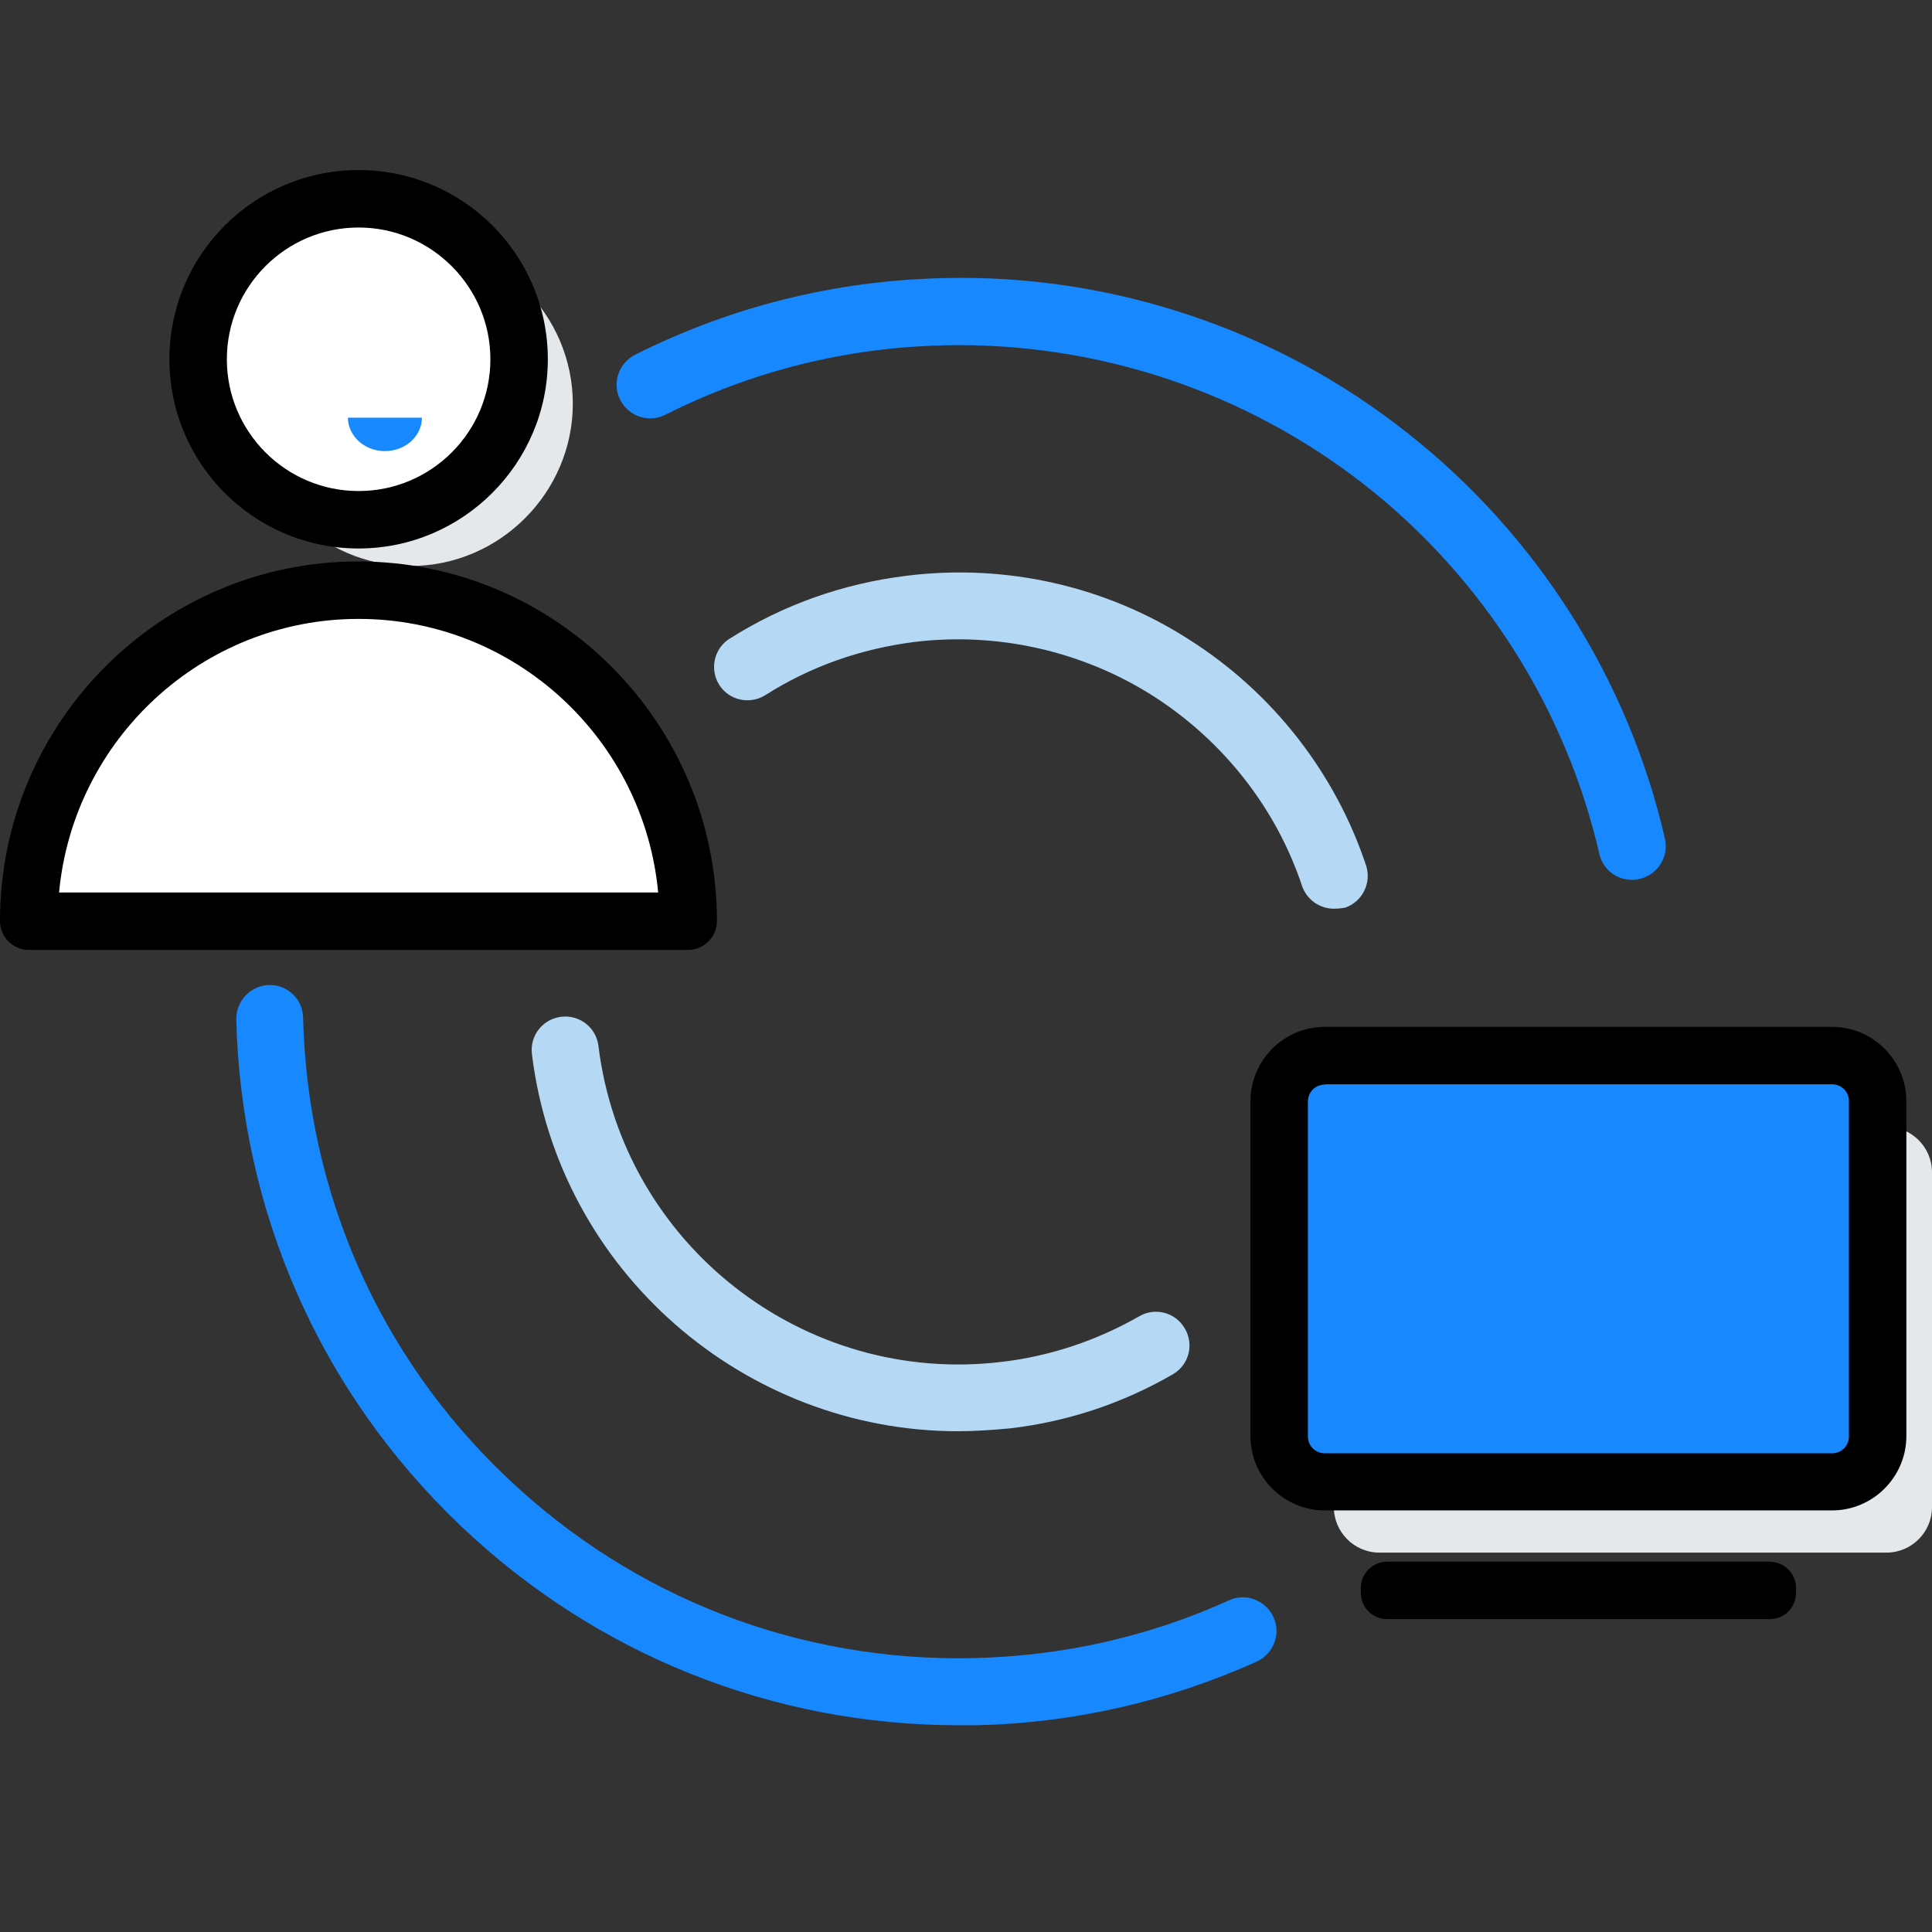 <?xml version="1.0" encoding="utf-8"?>
<!-- Generator: Adobe Illustrator 25.0.1, SVG Export Plug-In . SVG Version: 6.00 Build 0)  -->
<svg version="1.1" id="图层_1" xmlns:serif="http://www.serif.com/"
	 xmlns="http://www.w3.org/2000/svg" xmlns:xlink="http://www.w3.org/1999/xlink" x="0px" y="0px" viewBox="0 0 595.3 595.3"
	 style="enable-background:new 0 0 595.3 595.3;" xml:space="preserve">
<rect x="0" y="0" width="595.3" height="595.3" fill="#333333" stroke="none"/>
<style type="text/css">
	.st0{fill:#E5E8EA;}
	.st1{fill:#1888FF;}
	.st2{fill:#FFFFFF;}
	.st3{fill:#B5D9F4;}
</style>
<path class="st0" d="M581.3,478.4H425c-7.7,0-14-6.3-14-14V361.2c0-7.7,6.3-14,14-14h156.3c7.7,0,14,6.3,14,14v103.2
	C595.3,472.1,589,478.4,581.3,478.4z"/>
<path class="st0" d="M76.5,124.4c0,27.4,22.6,50,50,50s50-22.6,50-50s-22.6-50-50-50S76.5,97,76.5,124.4z"/>
<path class="st1" d="M295.5,531.6c-57.5,0-111.9-21.8-153.6-61.5c-43.1-41.1-67.6-96.4-69.1-156c-0.1-5.7,4.4-10.4,10.1-10.6h0.2
	c5.6,0,10.2,4.4,10.3,10.1c1.3,54,23.5,104.3,62.6,141.5c39.1,37.3,90.4,57.1,144.4,55.8c27.3-0.7,53.6-6.6,78.3-17.8
	c5.2-2.4,11.3,0,13.7,5.2c2.4,5.2,0,11.3-5.2,13.7c-27.2,12.2-56.2,18.9-86.3,19.6H295.5z M502.8,271.1c-4.7,0-8.9-3.2-10-8
	c-10.3-44.7-35.9-85.1-72.2-113.6c-36.8-28.9-82.9-44.2-129.7-43.1c-30.2,0.7-59.1,7.9-85.9,21.4c-5.1,2.6-11.3,0.5-13.9-4.6
	c-2.6-5.1-0.5-11.3,4.6-13.9c29.5-14.8,61.4-22.8,94.7-23.6c26.3-0.7,52.2,3.3,77,11.7c23.9,8.1,46.1,20.1,66,35.8
	c40,31.4,68.3,75.9,79.6,125.2c1.3,5.5-2.2,11.1-7.7,12.4C504.4,271.1,503.6,271.1,502.8,271.1z"/>
<path d="M545.3,498.9H427.4c-4.4,0-8.1-3.6-8.1-8.1v-1.5c0-4.4,3.6-8.1,8.1-8.1h117.9c4.4,0,8.1,3.6,8.1,8.1v1.5
	C553.4,495.3,549.8,498.9,545.3,498.9z"/>
<path class="st2" d="M61,110.7c0,27.1,22.3,49.4,49.4,49.4s49.4-22.3,49.4-49.4c0-27.1-22.3-49.4-49.4-49.4S61,83.6,61,110.7z"/>
<path d="M110.5,169c-32.2,0-58.3-26.1-58.3-58.3c0-32.2,26.1-58.3,58.3-58.3c32.2,0,58.3,26.1,58.3,58.3
	C168.8,142.8,142.6,169,110.5,169z M110.5,70.1c-22.4,0-40.6,18.2-40.6,40.6s18.2,40.6,40.6,40.6s40.6-18.2,40.6-40.6
	S132.8,70.1,110.5,70.1z"/>
<path class="st2" d="M212,283.8c0-56.3-45.5-102-101.5-102S8.9,227.5,8.9,283.8H212z"/>
<path d="M212,292.7H8.9c-4.9,0-8.9-4-8.9-8.9C0,222.7,49.5,173,110.4,173c60.9,0,110.5,49.7,110.5,110.8
	C220.9,288.7,216.9,292.7,212,292.7z M18.2,275h184.6c-4.4-47.2-44.1-84.3-92.3-84.3C62.3,190.7,22.6,227.8,18.2,275z"/>
<path class="st1" d="M564.5,456.6H408.2c-7.7,0-14-6.3-14-14V339.3c0-7.7,6.3-14,14-14h156.3c7.7,0,14,6.3,14,14v103.2
	C578.5,450.2,572.3,456.6,564.5,456.6z"/>
<path d="M564.5,465.4H408.2c-12.6,0-22.9-10.3-22.9-22.9V339.3c0-12.6,10.3-22.9,22.9-22.9h156.3c12.6,0,22.9,10.3,22.9,22.9v103.2
	C587.4,455.1,577.1,465.4,564.5,465.4z M408.2,334.2c-2.9,0-5.2,2.3-5.2,5.2v103.2c0,2.9,2.3,5.2,5.2,5.2h156.3
	c2.9,0,5.2-2.3,5.2-5.2V339.3c0-2.9-2.3-5.2-5.2-5.2H408.2z"/>
<path class="st3" d="M295.2,441c-65.8,0-123.1-49.3-131.3-116.2c-0.7-5.7,3.3-10.8,9-11.5c5.7-0.7,10.8,3.3,11.5,9
	c7.5,61.1,63.3,104.8,124.5,97.3c15-1.8,29.1-6.6,42.1-14c4.9-2.9,11.3-1.2,14.1,3.8c2.9,4.9,1.2,11.3-3.8,14.1
	c-15.4,8.9-32.2,14.5-49.9,16.6C306,440.6,300.6,441,295.2,441z M411,280c-4.3,0-8.3-2.7-9.8-7c-8-24.1-24.4-44.8-45.8-58.5
	c-21.8-13.9-48-19.8-73.6-16.7c-16.5,2.1-32,7.5-46,16.4c-4.8,3-11.2,1.6-14.2-3.2c-3-4.8-1.6-11.2,3.2-14.2
	c16.6-10.5,35-17,54.6-19.4c30.5-3.8,61.5,3.2,87.2,19.8c25.5,16.2,44.8,40.9,54.3,69.4c1.8,5.4-1.1,11.3-6.5,13.1
	C413.2,279.9,412.1,280,411,280z"/>
<path class="st1" d="M130,128.7c0,5.7-5.1,10.3-11.4,10.3c-6.3,0-11.4-4.7-11.4-10.3"/>
</svg>
